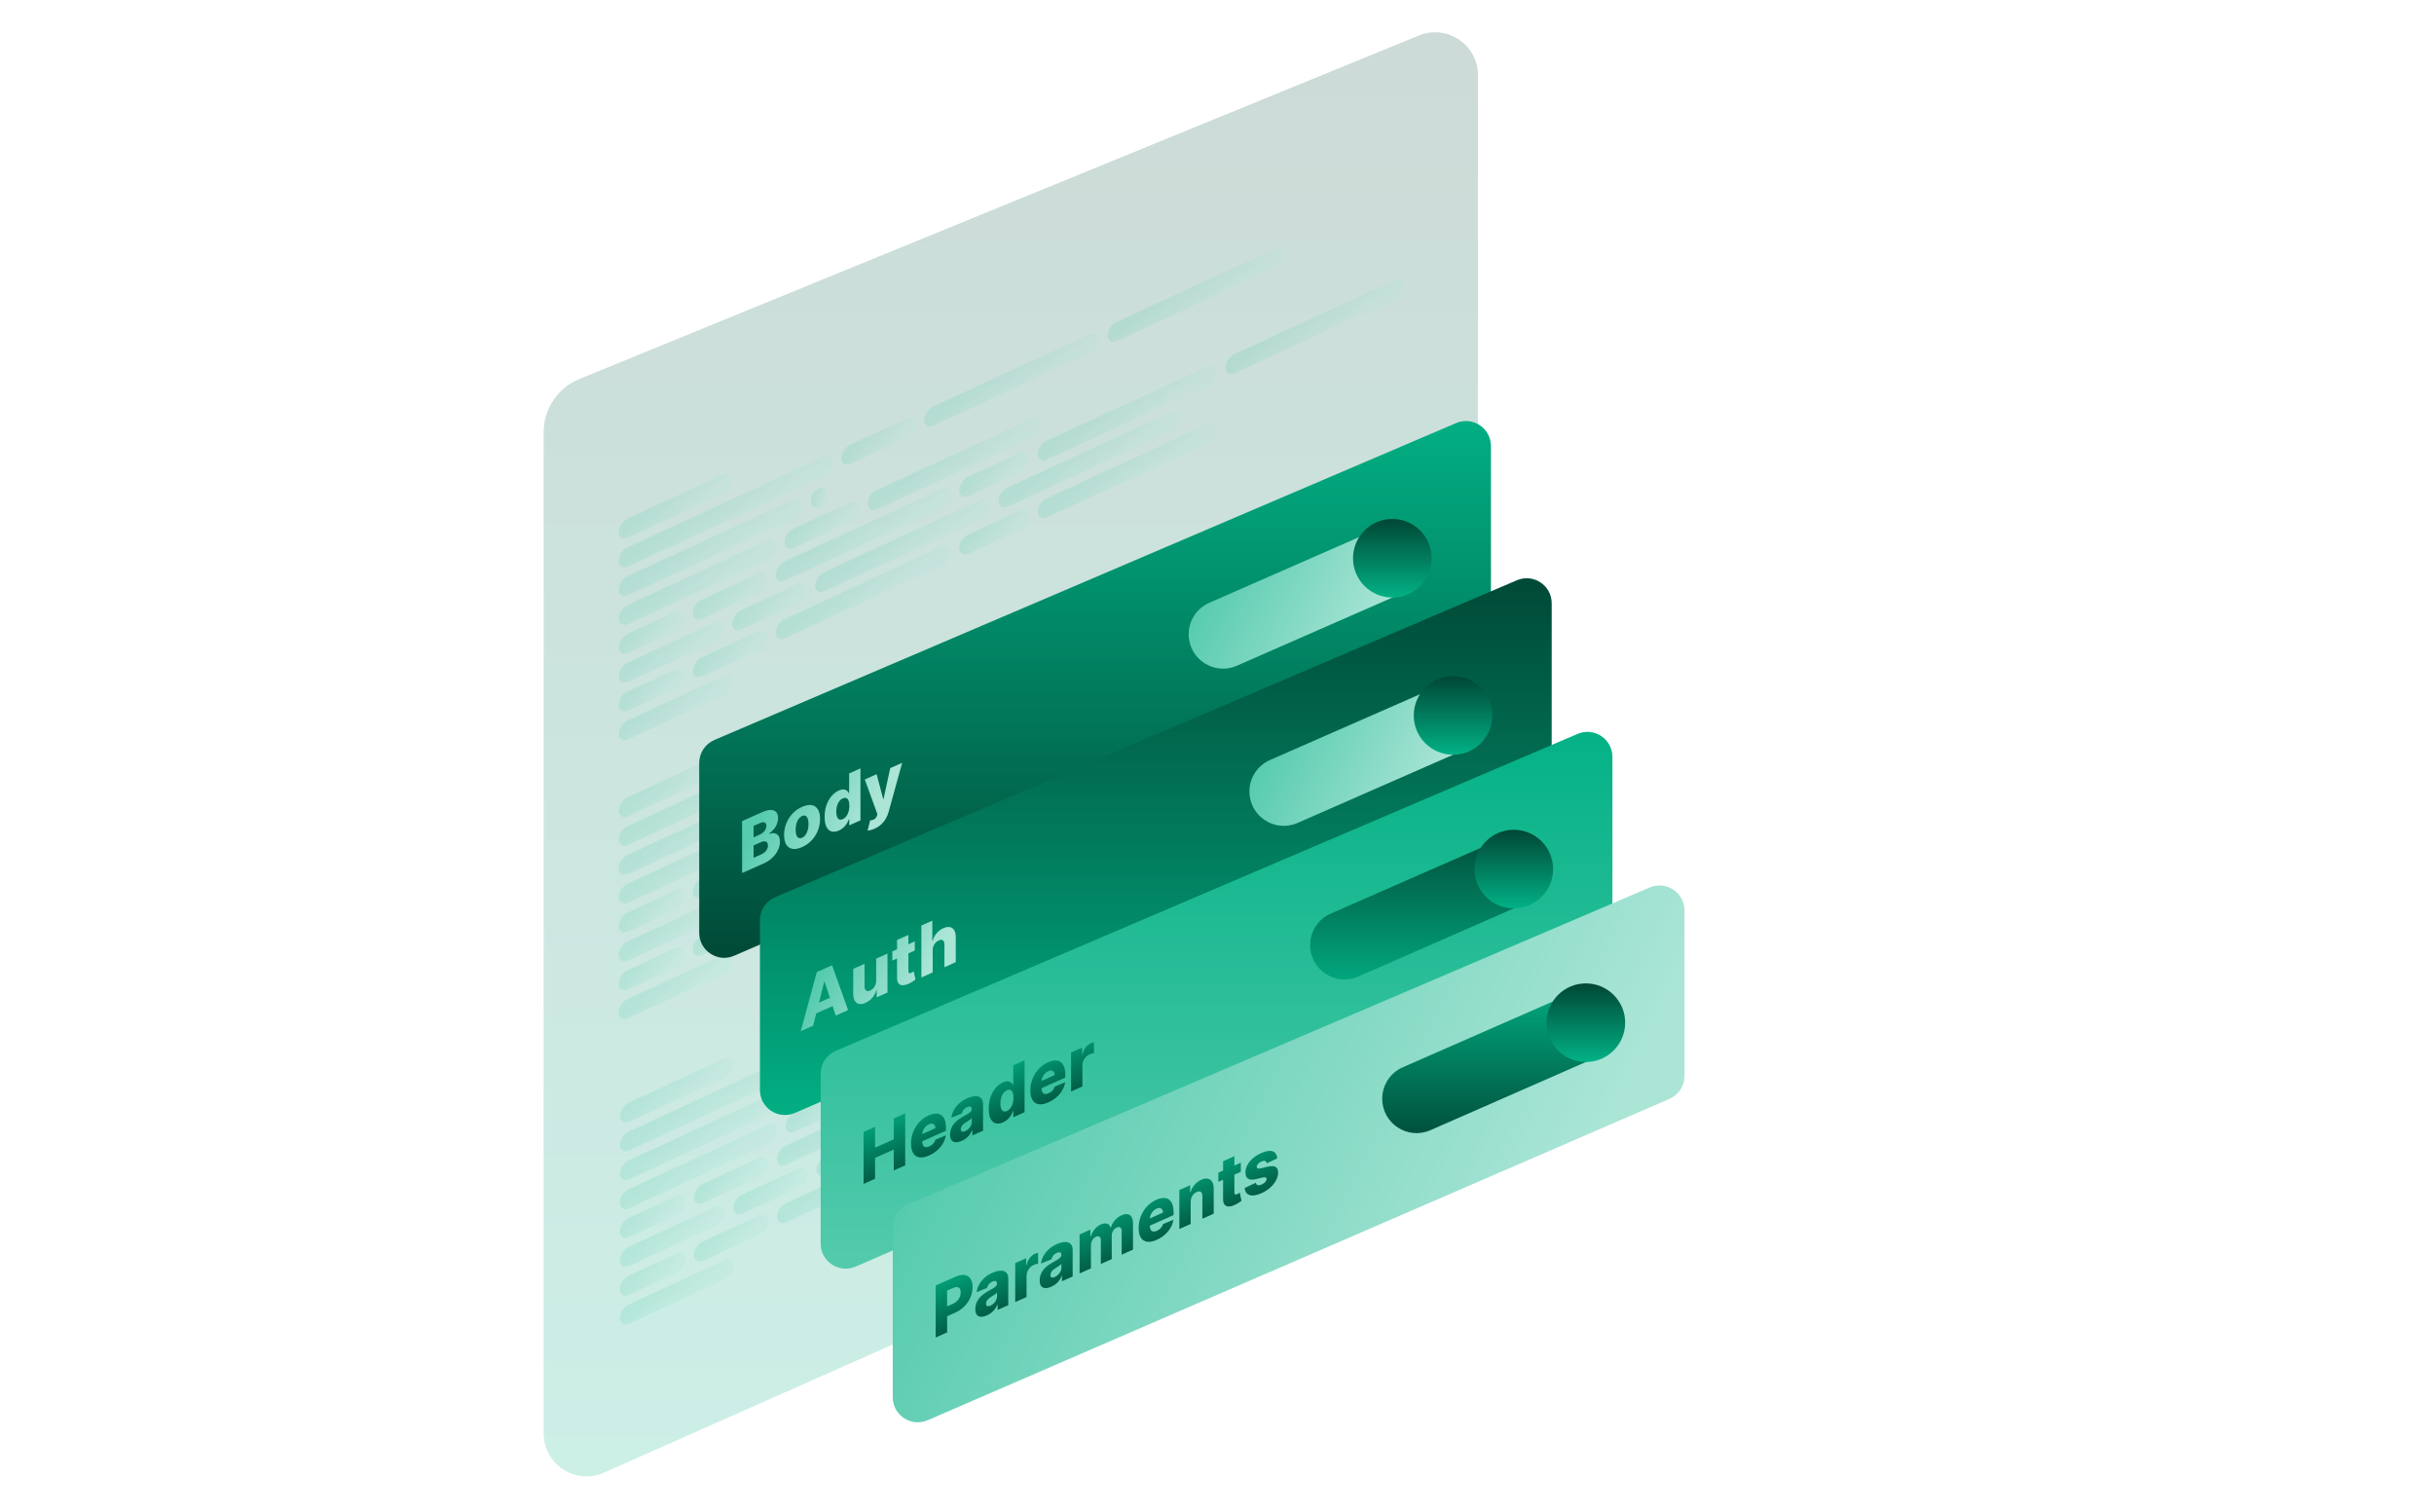 <svg width="644" height="400" viewBox="0 0 644 400" fill="none" xmlns="http://www.w3.org/2000/svg">
<path d="M391.041 277.223V19.898C391.041 11.835 382.865 6.346 375.402 9.399L153.245 100.301C147.561 102.627 143.848 108.158 143.848 114.299V379.272C143.848 387.477 152.29 392.968 159.791 389.641L382.049 291.048C387.516 288.623 391.041 283.204 391.041 277.223Z" fill="url(#paint0_linear_301_1811)" fill-opacity="0.2"/>
<rect width="33.068" height="5.087" rx="2.544" transform="matrix(0.908 -0.419 0 1 163.699 138.28)" fill="url(#paint1_linear_301_1811)" fill-opacity="0.2"/>
<rect width="62.32" height="5.087" rx="2.544" transform="matrix(0.908 -0.419 0 1 163.699 145.911)" fill="url(#paint2_linear_301_1811)" fill-opacity="0.2"/>
<rect width="21.621" height="5.087" rx="2.544" transform="matrix(0.908 -0.419 0 1 222.604 118.755)" fill="url(#paint3_linear_301_1811)" fill-opacity="0.2"/>
<rect width="50.873" height="5.087" rx="2.544" transform="matrix(0.908 -0.419 0 1 244.549 108.638)" fill="url(#paint4_linear_301_1811)" fill-opacity="0.2"/>
<rect width="52.145" height="5.087" rx="2.544" transform="matrix(0.908 -0.419 0 1 293.059 86.275)" fill="url(#paint5_linear_301_1811)" fill-opacity="0.2"/>
<rect width="53.417" height="5.087" rx="2.544" transform="matrix(0.908 -0.419 0 1 163.699 153.542)" fill="url(#paint6_linear_301_1811)" fill-opacity="0.2"/>
<rect width="5.087" height="5.087" rx="2.544" transform="matrix(0.908 -0.419 0 1 214.519 130.114)" fill="url(#paint7_linear_301_1811)" fill-opacity="0.2"/>
<rect width="45.786" height="5.087" rx="2.544" transform="matrix(0.908 -0.419 0 1 163.699 161.173)" fill="url(#paint8_linear_301_1811)" fill-opacity="0.2"/>
<rect width="21.621" height="5.087" rx="2.544" transform="matrix(0.908 -0.419 0 1 207.589 140.939)" fill="url(#paint9_linear_301_1811)" fill-opacity="0.2"/>
<rect width="50.873" height="5.087" rx="2.544" transform="matrix(0.908 -0.419 0 1 229.534 130.822)" fill="url(#paint10_linear_301_1811)" fill-opacity="0.2"/>
<rect width="19.077" height="5.087" rx="2.544" transform="matrix(0.908 -0.419 0 1 163.699 168.804)" fill="url(#paint11_linear_301_1811)" fill-opacity="0.2"/>
<rect width="21.621" height="5.087" rx="2.544" transform="matrix(0.908 -0.419 0 1 183.334 159.752)" fill="url(#paint12_linear_301_1811)" fill-opacity="0.2"/>
<rect width="50.873" height="5.087" rx="2.544" transform="matrix(0.908 -0.419 0 1 205.279 149.635)" fill="url(#paint13_linear_301_1811)" fill-opacity="0.2"/>
<rect width="20.349" height="5.087" rx="2.544" transform="matrix(0.908 -0.419 0 1 253.789 127.272)" fill="url(#paint14_linear_301_1811)" fill-opacity="0.2"/>
<rect width="52.145" height="5.087" rx="2.544" transform="matrix(0.908 -0.419 0 1 274.579 117.687)" fill="url(#paint15_linear_301_1811)" fill-opacity="0.2"/>
<rect width="52.145" height="5.087" rx="2.544" transform="matrix(0.908 -0.419 0 1 324.244 94.791)" fill="url(#paint16_linear_301_1811)" fill-opacity="0.2"/>
<rect width="30.524" height="5.087" rx="2.544" transform="matrix(0.908 -0.419 0 1 163.699 176.435)" fill="url(#paint17_linear_301_1811)" fill-opacity="0.2"/>
<rect width="21.621" height="5.087" rx="2.544" transform="matrix(0.908 -0.419 0 1 193.729 162.591)" fill="url(#paint18_linear_301_1811)" fill-opacity="0.2"/>
<rect width="50.873" height="5.087" rx="2.544" transform="matrix(0.908 -0.419 0 1 215.674 152.474)" fill="url(#paint19_linear_301_1811)" fill-opacity="0.2"/>
<rect width="52.145" height="5.087" rx="2.544" transform="matrix(0.908 -0.419 0 1 264.184 130.111)" fill="url(#paint20_linear_301_1811)" fill-opacity="0.2"/>
<rect width="19.077" height="5.087" rx="2.544" transform="matrix(0.908 -0.419 0 1 163.699 184.066)" fill="url(#paint21_linear_301_1811)" fill-opacity="0.2"/>
<rect width="21.621" height="5.087" rx="2.544" transform="matrix(0.908 -0.419 0 1 183.334 175.014)" fill="url(#paint22_linear_301_1811)" fill-opacity="0.2"/>
<rect width="50.873" height="5.087" rx="2.544" transform="matrix(0.908 -0.419 0 1 205.279 164.897)" fill="url(#paint23_linear_301_1811)" fill-opacity="0.2"/>
<rect width="20.349" height="5.087" rx="2.544" transform="matrix(0.908 -0.419 0 1 253.789 142.534)" fill="url(#paint24_linear_301_1811)" fill-opacity="0.2"/>
<rect width="52.145" height="5.087" rx="2.544" transform="matrix(0.908 -0.419 0 1 274.579 132.949)" fill="url(#paint25_linear_301_1811)" fill-opacity="0.2"/>
<rect width="33.068" height="5.087" rx="2.544" transform="matrix(0.908 -0.419 0 1 163.699 191.697)" fill="url(#paint26_linear_301_1811)" fill-opacity="0.2"/>
<rect width="33.068" height="5.087" rx="2.544" transform="matrix(0.908 -0.419 0 1 163.699 212.013)" fill="url(#paint27_linear_301_1811)" fill-opacity="0.2"/>
<rect width="62.32" height="5.087" rx="2.544" transform="matrix(0.908 -0.419 0 1 163.699 219.643)" fill="url(#paint28_linear_301_1811)" fill-opacity="0.2"/>
<rect width="21.621" height="5.087" rx="2.544" transform="matrix(0.908 -0.419 0 1 222.604 192.488)" fill="url(#paint29_linear_301_1811)" fill-opacity="0.2"/>
<rect width="50.873" height="5.087" rx="2.544" transform="matrix(0.908 -0.419 0 1 244.549 182.371)" fill="url(#paint30_linear_301_1811)" fill-opacity="0.2"/>
<rect width="52.145" height="5.087" rx="2.544" transform="matrix(0.908 -0.419 0 1 293.059 160.007)" fill="url(#paint31_linear_301_1811)" fill-opacity="0.2"/>
<rect width="53.417" height="5.087" rx="2.544" transform="matrix(0.908 -0.419 0 1 163.699 227.275)" fill="url(#paint32_linear_301_1811)" fill-opacity="0.2"/>
<rect width="5.087" height="5.087" rx="2.544" transform="matrix(0.908 -0.419 0 1 214.519 203.846)" fill="url(#paint33_linear_301_1811)" fill-opacity="0.2"/>
<rect width="45.786" height="5.087" rx="2.544" transform="matrix(0.908 -0.419 0 1 163.699 234.906)" fill="url(#paint34_linear_301_1811)" fill-opacity="0.2"/>
<rect width="21.621" height="5.087" rx="2.544" transform="matrix(0.908 -0.419 0 1 207.589 214.672)" fill="url(#paint35_linear_301_1811)" fill-opacity="0.2"/>
<rect width="50.873" height="5.087" rx="2.544" transform="matrix(0.908 -0.419 0 1 229.534 204.555)" fill="url(#paint36_linear_301_1811)" fill-opacity="0.2"/>
<rect width="19.077" height="5.087" rx="2.544" transform="matrix(0.908 -0.419 0 1 163.699 242.536)" fill="url(#paint37_linear_301_1811)" fill-opacity="0.2"/>
<rect width="21.621" height="5.087" rx="2.544" transform="matrix(0.908 -0.419 0 1 183.334 233.484)" fill="url(#paint38_linear_301_1811)" fill-opacity="0.2"/>
<rect width="50.873" height="5.087" rx="2.544" transform="matrix(0.908 -0.419 0 1 205.279 223.368)" fill="url(#paint39_linear_301_1811)" fill-opacity="0.2"/>
<rect width="20.349" height="5.087" rx="2.544" transform="matrix(0.908 -0.419 0 1 253.789 201.004)" fill="url(#paint40_linear_301_1811)" fill-opacity="0.2"/>
<rect width="52.145" height="5.087" rx="2.544" transform="matrix(0.908 -0.419 0 1 274.579 191.42)" fill="url(#paint41_linear_301_1811)" fill-opacity="0.2"/>
<rect width="52.145" height="5.087" rx="2.544" transform="matrix(0.908 -0.419 0 1 324.244 168.524)" fill="url(#paint42_linear_301_1811)" fill-opacity="0.2"/>
<rect width="30.524" height="5.087" rx="2.544" transform="matrix(0.908 -0.419 0 1 163.699 250.167)" fill="url(#paint43_linear_301_1811)" fill-opacity="0.2"/>
<rect width="21.621" height="5.087" rx="2.544" transform="matrix(0.908 -0.419 0 1 193.729 236.323)" fill="url(#paint44_linear_301_1811)" fill-opacity="0.2"/>
<rect width="50.873" height="5.087" rx="2.544" transform="matrix(0.908 -0.419 0 1 215.674 226.207)" fill="url(#paint45_linear_301_1811)" fill-opacity="0.2"/>
<rect width="52.145" height="5.087" rx="2.544" transform="matrix(0.908 -0.419 0 1 264.184 203.843)" fill="url(#paint46_linear_301_1811)" fill-opacity="0.2"/>
<rect width="19.077" height="5.087" rx="2.544" transform="matrix(0.908 -0.419 0 1 163.699 257.798)" fill="url(#paint47_linear_301_1811)" fill-opacity="0.2"/>
<rect width="21.621" height="5.087" rx="2.544" transform="matrix(0.908 -0.419 0 1 183.334 248.747)" fill="url(#paint48_linear_301_1811)" fill-opacity="0.2"/>
<rect width="50.873" height="5.087" rx="2.544" transform="matrix(0.908 -0.419 0 1 205.279 238.63)" fill="url(#paint49_linear_301_1811)" fill-opacity="0.2"/>
<rect width="20.349" height="5.087" rx="2.544" transform="matrix(0.908 -0.419 0 1 253.789 216.266)" fill="url(#paint50_linear_301_1811)" fill-opacity="0.2"/>
<rect width="52.145" height="5.087" rx="2.544" transform="matrix(0.908 -0.419 0 1 274.579 206.682)" fill="url(#paint51_linear_301_1811)" fill-opacity="0.2"/>
<rect width="33.068" height="5.087" rx="2.544" transform="matrix(0.908 -0.419 0 1 163.699 265.43)" fill="url(#paint52_linear_301_1811)" fill-opacity="0.2"/>
<rect width="33.068" height="5.087" rx="2.544" transform="matrix(0.908 -0.419 0 1 164 292.836)" fill="url(#paint53_linear_301_1811)" fill-opacity="0.2"/>
<rect width="62.32" height="5.087" rx="2.544" transform="matrix(0.908 -0.419 0 1 164 300.467)" fill="url(#paint54_linear_301_1811)" fill-opacity="0.2"/>
<rect width="21.621" height="5.087" rx="2.544" transform="matrix(0.908 -0.419 0 1 222.905 273.311)" fill="url(#paint55_linear_301_1811)" fill-opacity="0.2"/>
<rect width="50.873" height="5.087" rx="2.544" transform="matrix(0.908 -0.419 0 1 244.851 263.195)" fill="url(#paint56_linear_301_1811)" fill-opacity="0.2"/>
<rect width="52.145" height="5.087" rx="2.544" transform="matrix(0.908 -0.419 0 1 293.36 240.831)" fill="url(#paint57_linear_301_1811)" fill-opacity="0.2"/>
<rect width="53.417" height="5.087" rx="2.544" transform="matrix(0.908 -0.419 0 1 164 308.098)" fill="url(#paint58_linear_301_1811)" fill-opacity="0.2"/>
<rect width="5.087" height="5.087" rx="2.544" transform="matrix(0.908 -0.419 0 1 214.82 284.67)" fill="url(#paint59_linear_301_1811)" fill-opacity="0.2"/>
<rect width="45.786" height="5.087" rx="2.544" transform="matrix(0.908 -0.419 0 1 164 315.729)" fill="url(#paint60_linear_301_1811)" fill-opacity="0.2"/>
<rect width="21.621" height="5.087" rx="2.544" transform="matrix(0.908 -0.419 0 1 207.89 295.495)" fill="url(#paint61_linear_301_1811)" fill-opacity="0.2"/>
<rect width="50.873" height="5.087" rx="2.544" transform="matrix(0.908 -0.419 0 1 229.835 285.379)" fill="url(#paint62_linear_301_1811)" fill-opacity="0.2"/>
<rect width="19.077" height="5.087" rx="2.544" transform="matrix(0.908 -0.419 0 1 164 323.36)" fill="url(#paint63_linear_301_1811)" fill-opacity="0.2"/>
<rect width="21.621" height="5.087" rx="2.544" transform="matrix(0.908 -0.419 0 1 183.635 314.308)" fill="url(#paint64_linear_301_1811)" fill-opacity="0.2"/>
<rect width="50.873" height="5.087" rx="2.544" transform="matrix(0.908 -0.419 0 1 205.58 304.191)" fill="url(#paint65_linear_301_1811)" fill-opacity="0.2"/>
<rect width="20.349" height="5.087" rx="2.544" transform="matrix(0.908 -0.419 0 1 254.09 281.828)" fill="url(#paint66_linear_301_1811)" fill-opacity="0.2"/>
<rect width="52.145" height="5.087" rx="2.544" transform="matrix(0.908 -0.419 0 1 274.88 272.243)" fill="url(#paint67_linear_301_1811)" fill-opacity="0.2"/>
<rect width="52.145" height="5.087" rx="2.544" transform="matrix(0.908 -0.419 0 1 324.545 249.347)" fill="url(#paint68_linear_301_1811)" fill-opacity="0.2"/>
<rect width="30.524" height="5.087" rx="2.544" transform="matrix(0.908 -0.419 0 1 164 330.991)" fill="url(#paint69_linear_301_1811)" fill-opacity="0.2"/>
<rect width="21.621" height="5.087" rx="2.544" transform="matrix(0.908 -0.419 0 1 194.03 317.147)" fill="url(#paint70_linear_301_1811)" fill-opacity="0.2"/>
<rect width="50.873" height="5.087" rx="2.544" transform="matrix(0.908 -0.419 0 1 215.975 307.03)" fill="url(#paint71_linear_301_1811)" fill-opacity="0.2"/>
<rect width="52.145" height="5.087" rx="2.544" transform="matrix(0.908 -0.419 0 1 264.485 284.667)" fill="url(#paint72_linear_301_1811)" fill-opacity="0.2"/>
<rect width="19.077" height="5.087" rx="2.544" transform="matrix(0.908 -0.419 0 1 164 338.622)" fill="url(#paint73_linear_301_1811)" fill-opacity="0.2"/>
<rect width="21.621" height="5.087" rx="2.544" transform="matrix(0.908 -0.419 0 1 183.635 329.57)" fill="url(#paint74_linear_301_1811)" fill-opacity="0.2"/>
<rect width="50.873" height="5.087" rx="2.544" transform="matrix(0.908 -0.419 0 1 205.58 319.453)" fill="url(#paint75_linear_301_1811)" fill-opacity="0.2"/>
<rect width="20.349" height="5.087" rx="2.544" transform="matrix(0.908 -0.419 0 1 254.09 297.09)" fill="url(#paint76_linear_301_1811)" fill-opacity="0.2"/>
<rect width="52.145" height="5.087" rx="2.544" transform="matrix(0.908 -0.419 0 1 274.88 287.506)" fill="url(#paint77_linear_301_1811)" fill-opacity="0.2"/>
<rect width="33.068" height="5.087" rx="2.544" transform="matrix(0.908 -0.419 0 1 164 346.253)" fill="url(#paint78_linear_301_1811)" fill-opacity="0.2"/>
<path d="M185 246.805V201.869C185 199.22 186.581 196.825 189.017 195.784L385.267 111.938C389.632 110.073 394.484 113.275 394.484 118.023V161.791C394.484 164.428 392.917 166.814 390.497 167.862L194.247 252.877C189.878 254.77 185 251.567 185 246.805Z" fill="url(#paint79_linear_301_1811)"/>
<path d="M196.349 230.996V217.247L201.587 214.915C202.527 214.496 203.314 214.291 203.948 214.3C204.586 214.307 205.064 214.501 205.383 214.882C205.706 215.262 205.868 215.797 205.868 216.486C205.868 217.01 205.768 217.522 205.567 218.023C205.367 218.52 205.091 218.98 204.739 219.406C204.388 219.831 203.981 220.2 203.519 220.513V220.647C204.026 220.448 204.494 220.39 204.923 220.472C205.357 220.552 205.704 220.777 205.966 221.149C206.228 221.516 206.359 222.03 206.359 222.693C206.359 223.431 206.187 224.168 205.843 224.903C205.5 225.633 205.003 226.311 204.353 226.936C203.703 227.556 202.914 228.073 201.986 228.487L196.349 230.996ZM199.385 226.966L201.262 226.13C201.92 225.837 202.405 225.485 202.715 225.073C203.03 224.66 203.188 224.21 203.188 223.722C203.188 223.368 203.112 223.098 202.961 222.91C202.809 222.718 202.595 222.614 202.317 222.599C202.039 222.58 201.705 222.656 201.317 222.829L199.385 223.689V226.966ZM199.385 221.548L201.066 220.8C201.397 220.652 201.691 220.461 201.949 220.225C202.206 219.99 202.407 219.726 202.55 219.434C202.697 219.14 202.771 218.832 202.771 218.51C202.771 218.049 202.621 217.753 202.323 217.621C202.024 217.49 201.622 217.538 201.115 217.763L199.385 218.533V221.548ZM212.216 224.127C211.226 224.567 210.376 224.724 209.664 224.598C208.957 224.465 208.411 224.086 208.027 223.461C207.647 222.829 207.456 221.985 207.456 220.928C207.456 219.868 207.647 218.854 208.027 217.888C208.411 216.916 208.957 216.051 209.664 215.293C210.376 214.528 211.226 213.926 212.216 213.485C213.205 213.045 214.054 212.891 214.761 213.023C215.473 213.15 216.019 213.529 216.399 214.161C216.783 214.786 216.975 215.63 216.975 216.69C216.975 217.747 216.783 218.761 216.399 219.733C216.019 220.699 215.473 221.564 214.761 222.329C214.054 223.087 213.205 223.686 212.216 224.127ZM212.234 221.641C212.594 221.481 212.899 221.224 213.148 220.872C213.398 220.519 213.588 220.099 213.719 219.611C213.853 219.121 213.921 218.594 213.921 218.03C213.921 217.457 213.853 216.986 213.719 216.616C213.588 216.245 213.398 215.994 213.148 215.863C212.899 215.733 212.594 215.747 212.234 215.908C211.862 216.073 211.547 216.334 211.29 216.691C211.036 217.045 210.842 217.467 210.707 217.957C210.576 218.445 210.511 218.975 210.511 219.548C210.511 220.112 210.576 220.58 210.707 220.951C210.842 221.321 211.036 221.57 211.29 221.699C211.547 221.826 211.862 221.807 212.234 221.641ZM221.952 219.745C221.257 220.054 220.626 220.138 220.057 219.998C219.489 219.857 219.035 219.468 218.696 218.831C218.356 218.195 218.187 217.292 218.187 216.124C218.187 214.911 218.362 213.835 218.714 212.895C219.066 211.955 219.526 211.171 220.094 210.542C220.667 209.911 221.282 209.449 221.94 209.156C222.435 208.936 222.858 208.841 223.21 208.873C223.561 208.899 223.852 209.007 224.081 209.196C224.31 209.385 224.483 209.61 224.602 209.871L224.663 209.843V204.64L227.663 203.305V217.055L224.694 218.376V216.705L224.602 216.745C224.475 217.12 224.295 217.497 224.062 217.879C223.829 218.26 223.537 218.614 223.185 218.941C222.838 219.265 222.427 219.533 221.952 219.745ZM222.995 216.722C223.359 216.56 223.67 216.31 223.927 215.972C224.185 215.629 224.383 215.22 224.522 214.747C224.661 214.273 224.731 213.759 224.731 213.204C224.731 212.64 224.661 212.185 224.522 211.84C224.387 211.492 224.189 211.267 223.927 211.165C223.67 211.06 223.359 211.089 222.995 211.251C222.623 211.416 222.308 211.668 222.051 212.007C221.793 212.345 221.597 212.748 221.462 213.216C221.331 213.681 221.266 214.192 221.266 214.747C221.266 215.302 221.333 215.755 221.468 216.107C221.603 216.458 221.797 216.692 222.051 216.807C222.308 216.916 222.623 216.888 222.995 216.722ZM231.393 219.261C231.033 219.421 230.694 219.541 230.375 219.62C230.056 219.704 229.782 219.747 229.553 219.751L230.216 217.073C230.51 217.049 230.776 216.993 231.013 216.906C231.254 216.816 231.461 216.682 231.632 216.502C231.808 216.326 231.943 216.089 232.037 215.792L232.154 215.431L228.805 206.234L231.945 204.836L233.681 211.421L233.779 211.377L235.539 203.235L238.698 201.829L235.147 214.709C234.975 215.35 234.732 215.955 234.417 216.525C234.106 217.097 233.703 217.617 233.209 218.083C232.718 218.548 232.113 218.94 231.393 219.261Z" fill="url(#paint80_linear_301_1811)"/>
<path d="M363.208 140.527L319.945 159.496C316.64 160.945 314.505 164.213 314.505 167.821C314.505 174.38 321.239 178.78 327.245 176.146L370.509 157.177C373.814 155.728 375.949 152.461 375.949 148.852C375.949 142.293 369.215 137.893 363.208 140.527Z" fill="url(#paint81_linear_301_1811)"/>
<circle cx="368.386" cy="147.702" r="10.398" fill="url(#paint82_linear_301_1811)"/>
<path d="M201.07 288.398V243.462C201.07 240.812 202.65 238.418 205.087 237.377L401.337 153.531C405.702 151.665 410.553 154.868 410.553 159.615V203.383C410.553 206.021 408.987 208.407 406.567 209.455L210.317 294.47C205.948 296.363 201.07 293.16 201.07 288.398Z" fill="url(#paint83_linear_301_1811)"/>
<path d="M215.136 271.379L211.873 272.832L216.111 257.195L220.153 255.396L224.391 267.259L221.128 268.711L218.178 259.739L218.08 259.783L215.136 271.379ZM214.7 266.162L221.521 263.125V265.65L214.7 268.686V266.162ZM231.822 259.499V253.638L234.815 252.306V262.618L231.956 263.89V261.97L231.858 262.014C231.65 262.738 231.294 263.397 230.791 263.993C230.292 264.582 229.689 265.034 228.982 265.349C228.34 265.635 227.776 265.725 227.289 265.619C226.802 265.514 226.424 265.232 226.154 264.775C225.885 264.313 225.748 263.694 225.743 262.917V256.344L228.743 255.009V260.937C228.747 261.495 228.882 261.876 229.147 262.079C229.413 262.283 229.775 262.283 230.233 262.08C230.532 261.947 230.799 261.756 231.036 261.507C231.278 261.252 231.468 260.955 231.607 260.615C231.75 260.27 231.822 259.898 231.822 259.499ZM242.041 249.088V251.505L236.098 254.151V251.734L242.041 249.088ZM237.343 248.709L240.342 247.374V256.914C240.342 257.115 240.371 257.266 240.428 257.366C240.489 257.459 240.577 257.508 240.692 257.51C240.806 257.509 240.943 257.472 241.103 257.401C241.217 257.35 241.338 257.285 241.465 257.206C241.595 257.121 241.694 257.055 241.759 257.008L242.213 259.176C242.07 259.285 241.867 259.431 241.606 259.614C241.348 259.796 241.039 259.976 240.68 260.154C239.976 260.503 239.373 260.682 238.87 260.691C238.371 260.694 237.989 260.524 237.723 260.181C237.462 259.837 237.335 259.314 237.343 258.612V248.709ZM246.773 251.412V257.294L243.774 258.629V244.879L246.675 243.588V248.918L246.779 248.872C246.992 248.142 247.339 247.49 247.822 246.917C248.308 246.342 248.903 245.899 249.606 245.585C250.269 245.291 250.845 245.195 251.336 245.299C251.827 245.398 252.207 245.679 252.477 246.14C252.751 246.6 252.886 247.22 252.882 248.001V254.574L249.882 255.909V249.981C249.887 249.406 249.756 249.017 249.49 248.813C249.224 248.609 248.85 248.614 248.368 248.829C248.053 248.969 247.775 249.169 247.533 249.429C247.296 249.682 247.11 249.978 246.975 250.315C246.844 250.651 246.777 251.017 246.773 251.412Z" fill="url(#paint84_linear_301_1811)"/>
<path d="M379.278 182.12L336.015 201.089C332.71 202.538 330.575 205.805 330.575 209.414C330.575 215.973 337.309 220.373 343.315 217.739L386.579 198.77C389.884 197.321 392.019 194.054 392.019 190.445C392.019 183.886 385.285 179.486 379.278 182.12Z" fill="url(#paint85_linear_301_1811)"/>
<circle cx="384.456" cy="189.295" r="10.398" fill="url(#paint86_linear_301_1811)"/>
<path d="M217.14 329.046V284.109C217.14 281.46 218.721 279.066 221.157 278.025L417.407 194.178C421.772 192.313 426.624 195.516 426.624 200.263V244.031C426.624 246.668 425.057 249.054 422.637 250.103L226.387 335.117C222.018 337.01 217.14 333.807 217.14 329.046Z" fill="url(#paint87_linear_301_1811)"/>
<path d="M228.489 313.236V299.487L231.525 298.135V303.654L236.474 301.45V295.931L239.504 294.582V308.332L236.474 309.681V304.156L231.525 306.359V311.885L228.489 313.236ZM245.812 305.718C244.827 306.157 243.976 306.323 243.261 306.216C242.549 306.103 242.001 305.736 241.617 305.115C241.237 304.488 241.047 303.626 241.047 302.529C241.047 301.464 241.239 300.448 241.623 299.48C242.008 298.508 242.549 297.644 243.248 296.89C243.948 296.131 244.772 295.54 245.72 295.118C246.391 294.819 247.004 294.66 247.56 294.641C248.116 294.622 248.597 294.746 249.001 295.013C249.406 295.281 249.721 295.693 249.946 296.251C250.171 296.804 250.283 297.504 250.283 298.35V299.169L242.095 302.814V300.908L247.493 298.505C247.489 298.157 247.413 297.88 247.266 297.673C247.119 297.465 246.916 297.343 246.659 297.305C246.405 297.261 246.113 297.313 245.782 297.461C245.446 297.61 245.146 297.826 244.88 298.11C244.614 298.39 244.404 298.705 244.248 299.056C244.093 299.403 244.011 299.755 244.003 300.112V302.052C244.003 302.473 244.079 302.809 244.23 303.059C244.381 303.305 244.596 303.453 244.874 303.504C245.152 303.555 245.483 303.495 245.867 303.324C246.133 303.205 246.374 303.058 246.591 302.881C246.808 302.704 246.994 302.502 247.149 302.276C247.305 302.05 247.421 301.806 247.499 301.543L250.253 300.404C250.138 301.131 249.887 301.832 249.498 302.506C249.114 303.174 248.609 303.786 247.983 304.342C247.358 304.894 246.634 305.352 245.812 305.718ZM254.471 301.843C253.87 302.111 253.336 302.239 252.87 302.227C252.408 302.209 252.042 302.036 251.772 301.708C251.506 301.375 251.374 300.868 251.374 300.187C251.374 299.615 251.466 299.09 251.65 298.614C251.834 298.139 252.087 297.706 252.41 297.316C252.733 296.926 253.105 296.574 253.526 296.261C253.947 295.944 254.397 295.657 254.876 295.399C255.411 295.107 255.843 294.859 256.17 294.655C256.497 294.447 256.734 294.254 256.881 294.076C257.032 293.893 257.108 293.695 257.108 293.485V293.452C257.108 293.107 257 292.889 256.783 292.797C256.566 292.706 256.274 292.742 255.906 292.906C255.509 293.082 255.19 293.318 254.949 293.614C254.708 293.909 254.555 294.237 254.489 294.597L251.723 295.722C251.805 295.059 252.015 294.405 252.355 293.762C252.698 293.112 253.169 292.513 253.765 291.966C254.367 291.412 255.088 290.947 255.931 290.572C256.532 290.304 257.086 290.136 257.593 290.067C258.1 289.993 258.541 290.021 258.917 290.148C259.294 290.272 259.584 290.501 259.788 290.835C259.997 291.167 260.101 291.606 260.101 292.153V299.162L257.28 300.418V298.981L257.206 299.014C257.039 299.438 256.824 299.829 256.562 300.187C256.305 300.543 256 300.86 255.648 301.137C255.301 301.413 254.908 301.648 254.471 301.843ZM255.397 299.282C255.72 299.138 256.01 298.938 256.268 298.68C256.53 298.42 256.738 298.13 256.893 297.81C257.049 297.486 257.127 297.156 257.127 296.82V295.84C257.041 295.928 256.936 296.019 256.814 296.114C256.695 296.207 256.564 296.303 256.421 296.403C256.278 296.502 256.131 296.599 255.98 296.693C255.828 296.787 255.683 296.877 255.544 296.961C255.262 297.136 255.021 297.319 254.82 297.511C254.624 297.702 254.473 297.903 254.367 298.116C254.264 298.323 254.213 298.538 254.213 298.762C254.213 299.102 254.324 299.313 254.544 299.393C254.769 299.472 255.053 299.435 255.397 299.282ZM265.376 296.961C264.681 297.27 264.049 297.355 263.481 297.214C262.912 297.073 262.458 296.684 262.119 296.048C261.78 295.411 261.61 294.509 261.61 293.34C261.61 292.128 261.786 291.051 262.137 290.111C262.489 289.172 262.949 288.387 263.517 287.758C264.09 287.127 264.705 286.665 265.364 286.372C265.858 286.152 266.281 286.057 266.633 286.089C266.985 286.116 267.275 286.224 267.504 286.413C267.733 286.602 267.907 286.827 268.025 287.087L268.087 287.06V281.857L271.086 280.521V294.271L268.117 295.593V293.921L268.025 293.962C267.899 294.336 267.719 294.714 267.486 295.095C267.253 295.476 266.96 295.83 266.609 296.157C266.261 296.482 265.85 296.75 265.376 296.961ZM266.418 293.939C266.782 293.777 267.093 293.527 267.351 293.188C267.608 292.845 267.807 292.437 267.946 291.963C268.085 291.489 268.154 290.975 268.154 290.42C268.154 289.856 268.085 289.401 267.946 289.056C267.811 288.709 267.612 288.484 267.351 288.381C267.093 288.276 266.782 288.305 266.418 288.467C266.046 288.633 265.732 288.885 265.474 289.223C265.216 289.562 265.02 289.965 264.885 290.432C264.754 290.898 264.689 291.408 264.689 291.963C264.689 292.518 264.756 292.971 264.891 293.323C265.026 293.675 265.22 293.908 265.474 294.024C265.732 294.133 266.046 294.104 266.418 293.939ZM277.386 291.661C276.401 292.099 275.55 292.265 274.835 292.159C274.123 292.046 273.575 291.679 273.191 291.058C272.811 290.43 272.621 289.568 272.621 288.472C272.621 287.407 272.813 286.39 273.197 285.422C273.582 284.45 274.123 283.587 274.823 282.832C275.522 282.073 276.346 281.483 277.294 281.06C277.965 280.762 278.578 280.603 279.134 280.583C279.69 280.564 280.171 280.688 280.576 280.955C280.98 281.223 281.295 281.635 281.52 282.193C281.745 282.747 281.857 283.446 281.857 284.292V285.111L273.67 288.757V286.85L279.067 284.447C279.063 284.1 278.987 283.822 278.84 283.615C278.693 283.407 278.49 283.285 278.233 283.247C277.979 283.204 277.687 283.255 277.356 283.403C277.02 283.552 276.72 283.769 276.454 284.053C276.188 284.332 275.978 284.647 275.822 284.999C275.667 285.345 275.585 285.697 275.577 286.054V287.995C275.577 288.415 275.653 288.751 275.804 289.001C275.955 289.247 276.17 289.396 276.448 289.447C276.726 289.497 277.057 289.437 277.441 289.266C277.707 289.148 277.948 289 278.165 288.823C278.382 288.646 278.568 288.444 278.723 288.219C278.879 287.993 278.995 287.748 279.073 287.486L281.827 286.347C281.712 287.074 281.461 287.774 281.072 288.448C280.688 289.116 280.183 289.728 279.557 290.284C278.932 290.836 278.208 291.295 277.386 291.661ZM283.389 288.793V278.481L286.303 277.184V279.064L286.401 279.02C286.572 278.263 286.852 277.633 287.241 277.129C287.629 276.62 288.081 276.251 288.596 276.022C288.735 275.96 288.878 275.907 289.026 275.864C289.173 275.816 289.31 275.784 289.437 275.768V278.622C289.294 278.632 289.105 278.673 288.872 278.745C288.643 278.816 288.439 278.891 288.259 278.971C287.903 279.13 287.582 279.36 287.296 279.662C287.014 279.958 286.791 280.296 286.628 280.678C286.468 281.053 286.388 281.447 286.388 281.859V287.458L283.389 288.793Z" fill="url(#paint88_linear_301_1811)"/>
<path d="M395.348 222.767L352.084 241.736C348.779 243.186 346.645 246.453 346.645 250.062C346.645 256.62 353.378 261.02 359.385 258.387L402.648 239.417C405.954 237.968 408.088 234.701 408.088 231.092C408.088 224.534 401.355 220.133 395.348 222.767Z" fill="url(#paint89_linear_301_1811)"/>
<circle cx="400.526" cy="229.942" r="10.398" fill="url(#paint90_linear_301_1811)"/>
<path d="M236.21 369.693V324.757C236.21 322.107 237.791 319.713 240.227 318.672L436.477 234.825C440.842 232.96 445.693 236.163 445.693 240.91V284.678C445.693 287.316 444.127 289.702 441.707 290.75L245.457 375.765C241.088 377.658 236.21 374.455 236.21 369.693Z" fill="url(#paint91_linear_301_1811)"/>
<path d="M247.559 353.884V340.134L252.747 337.824C253.688 337.405 254.499 337.245 255.182 337.344C255.869 337.437 256.399 337.758 256.771 338.309C257.143 338.855 257.329 339.6 257.329 340.544C257.329 341.493 257.139 342.408 256.758 343.289C256.382 344.164 255.845 344.951 255.145 345.652C254.446 346.353 253.616 346.917 252.655 347.345L249.454 348.77V346.152L252.091 344.978C252.549 344.774 252.931 344.516 253.238 344.205C253.549 343.892 253.784 343.544 253.943 343.159C254.103 342.77 254.183 342.366 254.183 341.945C254.183 341.52 254.103 341.188 253.943 340.95C253.784 340.708 253.549 340.571 253.238 340.539C252.927 340.508 252.545 340.593 252.091 340.795L250.595 341.461V352.532L247.559 353.884ZM261.144 348.01C260.543 348.277 260.009 348.405 259.543 348.394C259.081 348.376 258.715 348.203 258.445 347.875C258.179 347.542 258.046 347.035 258.046 346.354C258.046 345.781 258.138 345.257 258.322 344.781C258.506 344.305 258.76 343.873 259.083 343.483C259.406 343.093 259.778 342.741 260.199 342.428C260.62 342.111 261.07 341.823 261.549 341.566C262.084 341.274 262.516 341.026 262.843 340.822C263.17 340.613 263.407 340.421 263.554 340.243C263.705 340.059 263.781 339.862 263.781 339.652V339.618C263.781 339.274 263.673 339.056 263.456 338.964C263.239 338.873 262.947 338.909 262.579 339.073C262.182 339.249 261.863 339.485 261.622 339.781C261.381 340.076 261.228 340.404 261.162 340.764L258.396 341.888C258.478 341.225 258.688 340.572 259.028 339.929C259.371 339.279 259.841 338.68 260.438 338.132C261.04 337.578 261.761 337.114 262.603 336.739C263.205 336.471 263.759 336.303 264.266 336.234C264.773 336.16 265.214 336.187 265.59 336.315C265.967 336.439 266.257 336.668 266.461 337.002C266.67 337.334 266.774 337.773 266.774 338.319V345.328L263.953 346.585V345.148L263.879 345.181C263.712 345.604 263.497 345.995 263.235 346.354C262.978 346.71 262.673 347.027 262.321 347.304C261.974 347.58 261.581 347.815 261.144 348.01ZM262.07 345.449C262.393 345.305 262.683 345.104 262.941 344.847C263.203 344.587 263.411 344.297 263.566 343.977C263.722 343.653 263.799 343.323 263.799 342.987V342.007C263.714 342.094 263.609 342.186 263.487 342.281C263.368 342.374 263.237 342.47 263.094 342.569C262.951 342.669 262.804 342.766 262.653 342.86C262.501 342.954 262.356 343.044 262.217 343.128C261.935 343.303 261.694 343.486 261.493 343.678C261.297 343.869 261.146 344.07 261.04 344.283C260.937 344.49 260.886 344.705 260.886 344.929C260.886 345.269 260.997 345.479 261.217 345.56C261.442 345.639 261.726 345.602 262.07 345.449ZM268.608 344.512V334.2L271.521 332.903V334.783L271.619 334.739C271.791 333.982 272.071 333.352 272.46 332.847C272.848 332.339 273.3 331.97 273.815 331.74C273.954 331.679 274.097 331.626 274.244 331.583C274.392 331.535 274.529 331.503 274.655 331.487V334.34C274.512 334.35 274.324 334.392 274.091 334.464C273.862 334.535 273.658 334.61 273.478 334.69C273.122 334.849 272.801 335.079 272.515 335.381C272.233 335.676 272.01 336.015 271.846 336.397C271.687 336.772 271.607 337.166 271.607 337.577V343.177L268.608 344.512ZM278.179 340.425C277.578 340.693 277.044 340.821 276.578 340.809C276.116 340.791 275.75 340.618 275.48 340.291C275.215 339.957 275.082 339.45 275.082 338.77C275.082 338.197 275.174 337.672 275.358 337.197C275.542 336.721 275.795 336.288 276.118 335.898C276.441 335.508 276.813 335.157 277.234 334.844C277.656 334.526 278.105 334.239 278.584 333.981C279.119 333.689 279.551 333.441 279.878 333.237C280.205 333.029 280.442 332.836 280.589 332.659C280.741 332.475 280.816 332.278 280.816 332.067V332.034C280.816 331.689 280.708 331.471 280.491 331.38C280.274 331.288 279.982 331.324 279.614 331.488C279.218 331.665 278.899 331.901 278.657 332.196C278.416 332.492 278.263 332.819 278.197 333.18L275.431 334.304C275.513 333.641 275.724 332.988 276.063 332.344C276.406 331.694 276.877 331.096 277.474 330.548C278.075 329.994 278.796 329.529 279.639 329.154C280.24 328.887 280.794 328.718 281.301 328.649C281.808 328.576 282.249 328.603 282.626 328.731C283.002 328.854 283.292 329.083 283.496 329.417C283.705 329.75 283.809 330.189 283.809 330.735V337.744L280.988 339V337.563L280.914 337.596C280.747 338.02 280.532 338.411 280.27 338.769C280.013 339.125 279.708 339.442 279.357 339.72C279.009 339.995 278.616 340.231 278.179 340.425ZM279.105 337.865C279.428 337.721 279.718 337.52 279.976 337.262C280.238 337.002 280.446 336.712 280.602 336.393C280.757 336.068 280.835 335.738 280.835 335.403V334.422C280.749 334.51 280.645 334.601 280.522 334.696C280.403 334.789 280.272 334.885 280.129 334.985C279.986 335.084 279.839 335.181 279.688 335.275C279.536 335.37 279.391 335.459 279.252 335.543C278.97 335.718 278.729 335.902 278.529 336.094C278.332 336.284 278.181 336.486 278.075 336.699C277.972 336.905 277.921 337.12 277.921 337.344C277.921 337.684 278.032 337.895 278.253 337.976C278.477 338.054 278.762 338.017 279.105 337.865ZM285.643 336.927V326.615L288.495 325.345V327.239L288.599 327.192C288.796 326.478 289.127 325.836 289.593 325.266C290.059 324.696 290.615 324.267 291.261 323.98C291.915 323.688 292.476 323.622 292.942 323.782C293.408 323.941 293.704 324.302 293.831 324.863L293.929 324.819C294.105 324.128 294.448 323.485 294.96 322.89C295.471 322.291 296.074 321.837 296.769 321.527C297.66 321.131 298.384 321.122 298.94 321.501C299.496 321.875 299.774 322.606 299.774 323.694V330.636L296.775 331.971V325.781C296.775 325.266 296.654 324.929 296.413 324.767C296.172 324.602 295.859 324.605 295.475 324.776C295.062 324.96 294.737 325.252 294.5 325.653C294.267 326.048 294.15 326.491 294.15 326.984V333.14L291.267 334.423V328.2C291.267 327.721 291.149 327.395 290.912 327.224C290.674 327.052 290.362 327.052 289.973 327.225C289.712 327.342 289.481 327.514 289.28 327.742C289.08 327.965 288.922 328.228 288.808 328.529C288.698 328.829 288.642 329.149 288.642 329.489V335.592L285.643 336.927ZM306.036 328.043C305.051 328.481 304.2 328.647 303.485 328.541C302.773 328.428 302.225 328.061 301.841 327.44C301.461 326.812 301.271 325.95 301.271 324.854C301.271 323.789 301.463 322.772 301.847 321.804C302.232 320.832 302.773 319.969 303.473 319.214C304.172 318.455 304.996 317.865 305.944 317.442C306.615 317.144 307.228 316.985 307.784 316.965C308.34 316.946 308.821 317.07 309.226 317.338C309.63 317.605 309.945 318.017 310.17 318.575C310.395 319.129 310.507 319.828 310.507 320.674V321.493L302.32 325.139V323.232L307.717 320.829C307.713 320.482 307.637 320.204 307.49 319.997C307.343 319.789 307.14 319.667 306.883 319.629C306.629 319.586 306.337 319.637 306.006 319.785C305.67 319.934 305.37 320.151 305.104 320.435C304.838 320.714 304.628 321.03 304.472 321.381C304.317 321.727 304.235 322.079 304.227 322.437V324.377C304.227 324.798 304.303 325.133 304.454 325.384C304.605 325.629 304.82 325.778 305.098 325.829C305.376 325.879 305.707 325.819 306.091 325.648C306.357 325.53 306.598 325.382 306.815 325.205C307.032 325.028 307.218 324.826 307.373 324.601C307.529 324.375 307.645 324.13 307.723 323.868L310.477 322.729C310.362 323.456 310.111 324.156 309.722 324.83C309.338 325.498 308.833 326.11 308.207 326.666C307.582 327.218 306.858 327.677 306.036 328.043ZM315.038 317.959V323.84L312.039 325.175V314.863L314.891 313.593V315.486L314.995 315.44C315.204 314.716 315.56 314.063 316.063 313.481C316.566 312.895 317.165 312.447 317.86 312.137C318.522 311.842 319.097 311.75 319.583 311.86C320.074 311.964 320.454 312.247 320.724 312.708C320.998 313.164 321.133 313.779 321.129 314.556V321.128L318.13 322.464V316.535C318.134 315.961 318.001 315.572 317.731 315.37C317.465 315.166 317.095 315.17 316.621 315.381C316.306 315.521 316.028 315.721 315.787 315.981C315.549 316.234 315.365 316.528 315.235 316.864C315.108 317.198 315.042 317.563 315.038 317.959ZM328.303 307.622V310.039L322.36 312.685V310.268L328.303 307.622ZM323.605 307.243L326.604 305.908V315.448C326.604 315.649 326.633 315.8 326.69 315.9C326.751 315.993 326.839 316.041 326.954 316.044C327.068 316.042 327.205 316.006 327.365 315.935C327.479 315.884 327.6 315.819 327.727 315.74C327.857 315.655 327.956 315.589 328.021 315.542L328.475 317.71C328.332 317.818 328.129 317.964 327.868 318.148C327.61 318.33 327.301 318.51 326.942 318.688C326.238 319.037 325.635 319.216 325.132 319.225C324.633 319.228 324.251 319.058 323.985 318.715C323.724 318.371 323.597 317.847 323.605 317.146V307.243ZM337.94 306.48L335.186 307.787C335.158 307.584 335.08 307.429 334.953 307.32C334.826 307.206 334.661 307.148 334.456 307.145C334.256 307.135 334.023 307.19 333.757 307.308C333.41 307.463 333.113 307.671 332.868 307.933C332.627 308.192 332.508 308.451 332.512 308.709C332.508 308.912 332.582 309.054 332.733 309.134C332.888 309.212 333.164 309.208 333.561 309.121L335.376 308.689C336.317 308.467 337.016 308.482 337.474 308.735C337.936 308.986 338.169 309.486 338.173 310.236C338.169 310.945 337.977 311.646 337.597 312.339C337.22 313.031 336.705 313.667 336.051 314.249C335.397 314.827 334.649 315.304 333.806 315.679C332.461 316.278 331.4 316.448 330.623 316.189C329.85 315.925 329.409 315.307 329.298 314.336L332.261 312.936C332.326 313.283 332.496 313.494 332.77 313.569C333.044 313.644 333.393 313.587 333.818 313.397C334.203 313.226 334.516 313.008 334.757 312.744C334.998 312.48 335.121 312.218 335.125 311.956C335.121 311.725 335.027 311.581 334.843 311.525C334.659 311.463 334.37 311.48 333.978 311.574L332.334 311.963C331.39 312.196 330.686 312.162 330.224 311.862C329.762 311.558 329.533 311.01 329.537 310.221C329.533 309.533 329.701 308.87 330.04 308.231C330.38 307.588 330.862 306.997 331.488 306.459C332.113 305.921 332.851 305.462 333.702 305.084C334.978 304.516 335.984 304.361 336.72 304.62C337.456 304.874 337.862 305.494 337.94 306.48Z" fill="url(#paint92_linear_301_1811)"/>
<path d="M414.418 263.415L371.154 282.384C367.849 283.833 365.714 287.1 365.714 290.709C365.714 297.268 372.448 301.668 378.455 299.034L421.718 280.065C425.023 278.615 427.158 275.348 427.158 271.74C427.158 265.181 420.424 260.781 414.418 263.415Z" fill="url(#paint93_linear_301_1811)"/>
<circle cx="419.596" cy="270.59" r="10.398" fill="url(#paint94_linear_301_1811)"/>
<defs>
<linearGradient id="paint0_linear_301_1811" x1="267.444" y1="3" x2="267.444" y2="396.713" gradientUnits="userSpaceOnUse">
<stop stop-color="#004735"/>
<stop offset="1" stop-color="#02B185"/>
</linearGradient>
<linearGradient id="paint1_linear_301_1811" x1="4.626" y1="1.108" x2="9.013" y2="11.217" gradientUnits="userSpaceOnUse">
<stop stop-color="#56CBAE"/>
<stop offset="1" stop-color="#AAE5D6"/>
</linearGradient>
<linearGradient id="paint2_linear_301_1811" x1="8.719" y1="1.108" x2="11.346" y2="12.516" gradientUnits="userSpaceOnUse">
<stop stop-color="#56CBAE"/>
<stop offset="1" stop-color="#AAE5D6"/>
</linearGradient>
<linearGradient id="paint3_linear_301_1811" x1="3.025" y1="1.108" x2="8.56" y2="9.447" gradientUnits="userSpaceOnUse">
<stop stop-color="#56CBAE"/>
<stop offset="1" stop-color="#AAE5D6"/>
</linearGradient>
<linearGradient id="paint4_linear_301_1811" x1="7.117" y1="1.108" x2="10.256" y2="12.235" gradientUnits="userSpaceOnUse">
<stop stop-color="#56CBAE"/>
<stop offset="1" stop-color="#AAE5D6"/>
</linearGradient>
<linearGradient id="paint5_linear_301_1811" x1="7.295" y1="1.108" x2="10.368" y2="12.275" gradientUnits="userSpaceOnUse">
<stop stop-color="#56CBAE"/>
<stop offset="1" stop-color="#AAE5D6"/>
</linearGradient>
<linearGradient id="paint6_linear_301_1811" x1="7.473" y1="1.108" x2="10.483" y2="12.312" gradientUnits="userSpaceOnUse">
<stop stop-color="#56CBAE"/>
<stop offset="1" stop-color="#AAE5D6"/>
</linearGradient>
<linearGradient id="paint7_linear_301_1811" x1="0.712" y1="1.108" x2="4.495" y2="2.449" gradientUnits="userSpaceOnUse">
<stop stop-color="#56CBAE"/>
<stop offset="1" stop-color="#AAE5D6"/>
</linearGradient>
<linearGradient id="paint8_linear_301_1811" x1="6.406" y1="1.108" x2="9.834" y2="12.046" gradientUnits="userSpaceOnUse">
<stop stop-color="#56CBAE"/>
<stop offset="1" stop-color="#AAE5D6"/>
</linearGradient>
<linearGradient id="paint9_linear_301_1811" x1="3.025" y1="1.108" x2="8.56" y2="9.447" gradientUnits="userSpaceOnUse">
<stop stop-color="#56CBAE"/>
<stop offset="1" stop-color="#AAE5D6"/>
</linearGradient>
<linearGradient id="paint10_linear_301_1811" x1="7.117" y1="1.108" x2="10.256" y2="12.235" gradientUnits="userSpaceOnUse">
<stop stop-color="#56CBAE"/>
<stop offset="1" stop-color="#AAE5D6"/>
</linearGradient>
<linearGradient id="paint11_linear_301_1811" x1="2.669" y1="1.108" x2="8.44" y2="8.78" gradientUnits="userSpaceOnUse">
<stop stop-color="#56CBAE"/>
<stop offset="1" stop-color="#AAE5D6"/>
</linearGradient>
<linearGradient id="paint12_linear_301_1811" x1="3.025" y1="1.108" x2="8.56" y2="9.447" gradientUnits="userSpaceOnUse">
<stop stop-color="#56CBAE"/>
<stop offset="1" stop-color="#AAE5D6"/>
</linearGradient>
<linearGradient id="paint13_linear_301_1811" x1="7.117" y1="1.108" x2="10.256" y2="12.235" gradientUnits="userSpaceOnUse">
<stop stop-color="#56CBAE"/>
<stop offset="1" stop-color="#AAE5D6"/>
</linearGradient>
<linearGradient id="paint14_linear_301_1811" x1="2.847" y1="1.108" x2="8.504" y2="9.131" gradientUnits="userSpaceOnUse">
<stop stop-color="#56CBAE"/>
<stop offset="1" stop-color="#AAE5D6"/>
</linearGradient>
<linearGradient id="paint15_linear_301_1811" x1="7.295" y1="1.108" x2="10.368" y2="12.275" gradientUnits="userSpaceOnUse">
<stop stop-color="#56CBAE"/>
<stop offset="1" stop-color="#AAE5D6"/>
</linearGradient>
<linearGradient id="paint16_linear_301_1811" x1="7.295" y1="1.108" x2="10.368" y2="12.275" gradientUnits="userSpaceOnUse">
<stop stop-color="#56CBAE"/>
<stop offset="1" stop-color="#AAE5D6"/>
</linearGradient>
<linearGradient id="paint17_linear_301_1811" x1="4.27" y1="1.108" x2="8.896" y2="10.946" gradientUnits="userSpaceOnUse">
<stop stop-color="#56CBAE"/>
<stop offset="1" stop-color="#AAE5D6"/>
</linearGradient>
<linearGradient id="paint18_linear_301_1811" x1="3.025" y1="1.108" x2="8.56" y2="9.447" gradientUnits="userSpaceOnUse">
<stop stop-color="#56CBAE"/>
<stop offset="1" stop-color="#AAE5D6"/>
</linearGradient>
<linearGradient id="paint19_linear_301_1811" x1="7.117" y1="1.108" x2="10.256" y2="12.235" gradientUnits="userSpaceOnUse">
<stop stop-color="#56CBAE"/>
<stop offset="1" stop-color="#AAE5D6"/>
</linearGradient>
<linearGradient id="paint20_linear_301_1811" x1="7.295" y1="1.108" x2="10.368" y2="12.275" gradientUnits="userSpaceOnUse">
<stop stop-color="#56CBAE"/>
<stop offset="1" stop-color="#AAE5D6"/>
</linearGradient>
<linearGradient id="paint21_linear_301_1811" x1="2.669" y1="1.108" x2="8.44" y2="8.78" gradientUnits="userSpaceOnUse">
<stop stop-color="#56CBAE"/>
<stop offset="1" stop-color="#AAE5D6"/>
</linearGradient>
<linearGradient id="paint22_linear_301_1811" x1="3.025" y1="1.108" x2="8.56" y2="9.447" gradientUnits="userSpaceOnUse">
<stop stop-color="#56CBAE"/>
<stop offset="1" stop-color="#AAE5D6"/>
</linearGradient>
<linearGradient id="paint23_linear_301_1811" x1="7.117" y1="1.108" x2="10.256" y2="12.235" gradientUnits="userSpaceOnUse">
<stop stop-color="#56CBAE"/>
<stop offset="1" stop-color="#AAE5D6"/>
</linearGradient>
<linearGradient id="paint24_linear_301_1811" x1="2.847" y1="1.108" x2="8.504" y2="9.131" gradientUnits="userSpaceOnUse">
<stop stop-color="#56CBAE"/>
<stop offset="1" stop-color="#AAE5D6"/>
</linearGradient>
<linearGradient id="paint25_linear_301_1811" x1="7.295" y1="1.108" x2="10.368" y2="12.275" gradientUnits="userSpaceOnUse">
<stop stop-color="#56CBAE"/>
<stop offset="1" stop-color="#AAE5D6"/>
</linearGradient>
<linearGradient id="paint26_linear_301_1811" x1="4.626" y1="1.108" x2="9.013" y2="11.217" gradientUnits="userSpaceOnUse">
<stop stop-color="#56CBAE"/>
<stop offset="1" stop-color="#AAE5D6"/>
</linearGradient>
<linearGradient id="paint27_linear_301_1811" x1="4.626" y1="1.108" x2="9.013" y2="11.217" gradientUnits="userSpaceOnUse">
<stop stop-color="#56CBAE"/>
<stop offset="1" stop-color="#AAE5D6"/>
</linearGradient>
<linearGradient id="paint28_linear_301_1811" x1="8.719" y1="1.108" x2="11.346" y2="12.516" gradientUnits="userSpaceOnUse">
<stop stop-color="#56CBAE"/>
<stop offset="1" stop-color="#AAE5D6"/>
</linearGradient>
<linearGradient id="paint29_linear_301_1811" x1="3.025" y1="1.108" x2="8.56" y2="9.447" gradientUnits="userSpaceOnUse">
<stop stop-color="#56CBAE"/>
<stop offset="1" stop-color="#AAE5D6"/>
</linearGradient>
<linearGradient id="paint30_linear_301_1811" x1="7.117" y1="1.108" x2="10.256" y2="12.235" gradientUnits="userSpaceOnUse">
<stop stop-color="#56CBAE"/>
<stop offset="1" stop-color="#AAE5D6"/>
</linearGradient>
<linearGradient id="paint31_linear_301_1811" x1="7.295" y1="1.108" x2="10.368" y2="12.275" gradientUnits="userSpaceOnUse">
<stop stop-color="#56CBAE"/>
<stop offset="1" stop-color="#AAE5D6"/>
</linearGradient>
<linearGradient id="paint32_linear_301_1811" x1="7.473" y1="1.108" x2="10.483" y2="12.312" gradientUnits="userSpaceOnUse">
<stop stop-color="#56CBAE"/>
<stop offset="1" stop-color="#AAE5D6"/>
</linearGradient>
<linearGradient id="paint33_linear_301_1811" x1="0.712" y1="1.108" x2="4.495" y2="2.449" gradientUnits="userSpaceOnUse">
<stop stop-color="#56CBAE"/>
<stop offset="1" stop-color="#AAE5D6"/>
</linearGradient>
<linearGradient id="paint34_linear_301_1811" x1="6.406" y1="1.108" x2="9.834" y2="12.046" gradientUnits="userSpaceOnUse">
<stop stop-color="#56CBAE"/>
<stop offset="1" stop-color="#AAE5D6"/>
</linearGradient>
<linearGradient id="paint35_linear_301_1811" x1="3.025" y1="1.108" x2="8.56" y2="9.447" gradientUnits="userSpaceOnUse">
<stop stop-color="#56CBAE"/>
<stop offset="1" stop-color="#AAE5D6"/>
</linearGradient>
<linearGradient id="paint36_linear_301_1811" x1="7.117" y1="1.108" x2="10.256" y2="12.235" gradientUnits="userSpaceOnUse">
<stop stop-color="#56CBAE"/>
<stop offset="1" stop-color="#AAE5D6"/>
</linearGradient>
<linearGradient id="paint37_linear_301_1811" x1="2.669" y1="1.108" x2="8.44" y2="8.78" gradientUnits="userSpaceOnUse">
<stop stop-color="#56CBAE"/>
<stop offset="1" stop-color="#AAE5D6"/>
</linearGradient>
<linearGradient id="paint38_linear_301_1811" x1="3.025" y1="1.108" x2="8.56" y2="9.447" gradientUnits="userSpaceOnUse">
<stop stop-color="#56CBAE"/>
<stop offset="1" stop-color="#AAE5D6"/>
</linearGradient>
<linearGradient id="paint39_linear_301_1811" x1="7.117" y1="1.108" x2="10.256" y2="12.235" gradientUnits="userSpaceOnUse">
<stop stop-color="#56CBAE"/>
<stop offset="1" stop-color="#AAE5D6"/>
</linearGradient>
<linearGradient id="paint40_linear_301_1811" x1="2.847" y1="1.108" x2="8.504" y2="9.131" gradientUnits="userSpaceOnUse">
<stop stop-color="#56CBAE"/>
<stop offset="1" stop-color="#AAE5D6"/>
</linearGradient>
<linearGradient id="paint41_linear_301_1811" x1="7.295" y1="1.108" x2="10.368" y2="12.275" gradientUnits="userSpaceOnUse">
<stop stop-color="#56CBAE"/>
<stop offset="1" stop-color="#AAE5D6"/>
</linearGradient>
<linearGradient id="paint42_linear_301_1811" x1="7.295" y1="1.108" x2="10.368" y2="12.275" gradientUnits="userSpaceOnUse">
<stop stop-color="#56CBAE"/>
<stop offset="1" stop-color="#AAE5D6"/>
</linearGradient>
<linearGradient id="paint43_linear_301_1811" x1="4.27" y1="1.108" x2="8.896" y2="10.946" gradientUnits="userSpaceOnUse">
<stop stop-color="#56CBAE"/>
<stop offset="1" stop-color="#AAE5D6"/>
</linearGradient>
<linearGradient id="paint44_linear_301_1811" x1="3.025" y1="1.108" x2="8.56" y2="9.447" gradientUnits="userSpaceOnUse">
<stop stop-color="#56CBAE"/>
<stop offset="1" stop-color="#AAE5D6"/>
</linearGradient>
<linearGradient id="paint45_linear_301_1811" x1="7.117" y1="1.108" x2="10.256" y2="12.235" gradientUnits="userSpaceOnUse">
<stop stop-color="#56CBAE"/>
<stop offset="1" stop-color="#AAE5D6"/>
</linearGradient>
<linearGradient id="paint46_linear_301_1811" x1="7.295" y1="1.108" x2="10.368" y2="12.275" gradientUnits="userSpaceOnUse">
<stop stop-color="#56CBAE"/>
<stop offset="1" stop-color="#AAE5D6"/>
</linearGradient>
<linearGradient id="paint47_linear_301_1811" x1="2.669" y1="1.108" x2="8.44" y2="8.78" gradientUnits="userSpaceOnUse">
<stop stop-color="#56CBAE"/>
<stop offset="1" stop-color="#AAE5D6"/>
</linearGradient>
<linearGradient id="paint48_linear_301_1811" x1="3.025" y1="1.108" x2="8.56" y2="9.447" gradientUnits="userSpaceOnUse">
<stop stop-color="#56CBAE"/>
<stop offset="1" stop-color="#AAE5D6"/>
</linearGradient>
<linearGradient id="paint49_linear_301_1811" x1="7.117" y1="1.108" x2="10.256" y2="12.235" gradientUnits="userSpaceOnUse">
<stop stop-color="#56CBAE"/>
<stop offset="1" stop-color="#AAE5D6"/>
</linearGradient>
<linearGradient id="paint50_linear_301_1811" x1="2.847" y1="1.108" x2="8.504" y2="9.131" gradientUnits="userSpaceOnUse">
<stop stop-color="#56CBAE"/>
<stop offset="1" stop-color="#AAE5D6"/>
</linearGradient>
<linearGradient id="paint51_linear_301_1811" x1="7.295" y1="1.108" x2="10.368" y2="12.275" gradientUnits="userSpaceOnUse">
<stop stop-color="#56CBAE"/>
<stop offset="1" stop-color="#AAE5D6"/>
</linearGradient>
<linearGradient id="paint52_linear_301_1811" x1="4.626" y1="1.108" x2="9.013" y2="11.217" gradientUnits="userSpaceOnUse">
<stop stop-color="#56CBAE"/>
<stop offset="1" stop-color="#AAE5D6"/>
</linearGradient>
<linearGradient id="paint53_linear_301_1811" x1="4.626" y1="1.108" x2="9.013" y2="11.217" gradientUnits="userSpaceOnUse">
<stop stop-color="#56CBAE"/>
<stop offset="1" stop-color="#AAE5D6"/>
</linearGradient>
<linearGradient id="paint54_linear_301_1811" x1="8.719" y1="1.108" x2="11.346" y2="12.516" gradientUnits="userSpaceOnUse">
<stop stop-color="#56CBAE"/>
<stop offset="1" stop-color="#AAE5D6"/>
</linearGradient>
<linearGradient id="paint55_linear_301_1811" x1="3.025" y1="1.108" x2="8.56" y2="9.447" gradientUnits="userSpaceOnUse">
<stop stop-color="#56CBAE"/>
<stop offset="1" stop-color="#AAE5D6"/>
</linearGradient>
<linearGradient id="paint56_linear_301_1811" x1="7.117" y1="1.108" x2="10.256" y2="12.235" gradientUnits="userSpaceOnUse">
<stop stop-color="#56CBAE"/>
<stop offset="1" stop-color="#AAE5D6"/>
</linearGradient>
<linearGradient id="paint57_linear_301_1811" x1="7.295" y1="1.108" x2="10.368" y2="12.275" gradientUnits="userSpaceOnUse">
<stop stop-color="#56CBAE"/>
<stop offset="1" stop-color="#AAE5D6"/>
</linearGradient>
<linearGradient id="paint58_linear_301_1811" x1="7.473" y1="1.108" x2="10.483" y2="12.312" gradientUnits="userSpaceOnUse">
<stop stop-color="#56CBAE"/>
<stop offset="1" stop-color="#AAE5D6"/>
</linearGradient>
<linearGradient id="paint59_linear_301_1811" x1="0.712" y1="1.108" x2="4.495" y2="2.449" gradientUnits="userSpaceOnUse">
<stop stop-color="#56CBAE"/>
<stop offset="1" stop-color="#AAE5D6"/>
</linearGradient>
<linearGradient id="paint60_linear_301_1811" x1="6.406" y1="1.108" x2="9.834" y2="12.046" gradientUnits="userSpaceOnUse">
<stop stop-color="#56CBAE"/>
<stop offset="1" stop-color="#AAE5D6"/>
</linearGradient>
<linearGradient id="paint61_linear_301_1811" x1="3.025" y1="1.108" x2="8.56" y2="9.447" gradientUnits="userSpaceOnUse">
<stop stop-color="#56CBAE"/>
<stop offset="1" stop-color="#AAE5D6"/>
</linearGradient>
<linearGradient id="paint62_linear_301_1811" x1="7.117" y1="1.108" x2="10.256" y2="12.235" gradientUnits="userSpaceOnUse">
<stop stop-color="#56CBAE"/>
<stop offset="1" stop-color="#AAE5D6"/>
</linearGradient>
<linearGradient id="paint63_linear_301_1811" x1="2.669" y1="1.108" x2="8.44" y2="8.78" gradientUnits="userSpaceOnUse">
<stop stop-color="#56CBAE"/>
<stop offset="1" stop-color="#AAE5D6"/>
</linearGradient>
<linearGradient id="paint64_linear_301_1811" x1="3.025" y1="1.108" x2="8.56" y2="9.447" gradientUnits="userSpaceOnUse">
<stop stop-color="#56CBAE"/>
<stop offset="1" stop-color="#AAE5D6"/>
</linearGradient>
<linearGradient id="paint65_linear_301_1811" x1="7.117" y1="1.108" x2="10.256" y2="12.235" gradientUnits="userSpaceOnUse">
<stop stop-color="#56CBAE"/>
<stop offset="1" stop-color="#AAE5D6"/>
</linearGradient>
<linearGradient id="paint66_linear_301_1811" x1="2.847" y1="1.108" x2="8.504" y2="9.131" gradientUnits="userSpaceOnUse">
<stop stop-color="#56CBAE"/>
<stop offset="1" stop-color="#AAE5D6"/>
</linearGradient>
<linearGradient id="paint67_linear_301_1811" x1="7.295" y1="1.108" x2="10.368" y2="12.275" gradientUnits="userSpaceOnUse">
<stop stop-color="#56CBAE"/>
<stop offset="1" stop-color="#AAE5D6"/>
</linearGradient>
<linearGradient id="paint68_linear_301_1811" x1="7.295" y1="1.108" x2="10.368" y2="12.275" gradientUnits="userSpaceOnUse">
<stop stop-color="#56CBAE"/>
<stop offset="1" stop-color="#AAE5D6"/>
</linearGradient>
<linearGradient id="paint69_linear_301_1811" x1="4.27" y1="1.108" x2="8.896" y2="10.946" gradientUnits="userSpaceOnUse">
<stop stop-color="#56CBAE"/>
<stop offset="1" stop-color="#AAE5D6"/>
</linearGradient>
<linearGradient id="paint70_linear_301_1811" x1="3.025" y1="1.108" x2="8.56" y2="9.447" gradientUnits="userSpaceOnUse">
<stop stop-color="#56CBAE"/>
<stop offset="1" stop-color="#AAE5D6"/>
</linearGradient>
<linearGradient id="paint71_linear_301_1811" x1="7.117" y1="1.108" x2="10.256" y2="12.235" gradientUnits="userSpaceOnUse">
<stop stop-color="#56CBAE"/>
<stop offset="1" stop-color="#AAE5D6"/>
</linearGradient>
<linearGradient id="paint72_linear_301_1811" x1="7.295" y1="1.108" x2="10.368" y2="12.275" gradientUnits="userSpaceOnUse">
<stop stop-color="#56CBAE"/>
<stop offset="1" stop-color="#AAE5D6"/>
</linearGradient>
<linearGradient id="paint73_linear_301_1811" x1="2.669" y1="1.108" x2="8.44" y2="8.78" gradientUnits="userSpaceOnUse">
<stop stop-color="#56CBAE"/>
<stop offset="1" stop-color="#AAE5D6"/>
</linearGradient>
<linearGradient id="paint74_linear_301_1811" x1="3.025" y1="1.108" x2="8.56" y2="9.447" gradientUnits="userSpaceOnUse">
<stop stop-color="#56CBAE"/>
<stop offset="1" stop-color="#AAE5D6"/>
</linearGradient>
<linearGradient id="paint75_linear_301_1811" x1="7.117" y1="1.108" x2="10.256" y2="12.235" gradientUnits="userSpaceOnUse">
<stop stop-color="#56CBAE"/>
<stop offset="1" stop-color="#AAE5D6"/>
</linearGradient>
<linearGradient id="paint76_linear_301_1811" x1="2.847" y1="1.108" x2="8.504" y2="9.131" gradientUnits="userSpaceOnUse">
<stop stop-color="#56CBAE"/>
<stop offset="1" stop-color="#AAE5D6"/>
</linearGradient>
<linearGradient id="paint77_linear_301_1811" x1="7.295" y1="1.108" x2="10.368" y2="12.275" gradientUnits="userSpaceOnUse">
<stop stop-color="#56CBAE"/>
<stop offset="1" stop-color="#AAE5D6"/>
</linearGradient>
<linearGradient id="paint78_linear_301_1811" x1="4.626" y1="1.108" x2="9.013" y2="11.217" gradientUnits="userSpaceOnUse">
<stop stop-color="#56CBAE"/>
<stop offset="1" stop-color="#AAE5D6"/>
</linearGradient>
<linearGradient id="paint79_linear_301_1811" x1="289.742" y1="108" x2="289.742" y2="256.883" gradientUnits="userSpaceOnUse">
<stop stop-color="#02B185"/>
<stop offset="1" stop-color="#004735"/>
</linearGradient>
<linearGradient id="paint80_linear_301_1811" x1="201.533" y1="215.699" x2="223.752" y2="227.242" gradientUnits="userSpaceOnUse">
<stop stop-color="#56CBAE"/>
<stop offset="1" stop-color="#AAE5D6"/>
</linearGradient>
<linearGradient id="paint81_linear_301_1811" x1="323.101" y1="145.134" x2="365.374" y2="164.814" gradientUnits="userSpaceOnUse">
<stop stop-color="#56CBAE"/>
<stop offset="1" stop-color="#AAE5D6"/>
</linearGradient>
<linearGradient id="paint82_linear_301_1811" x1="368.386" y1="137.304" x2="368.386" y2="158.1" gradientUnits="userSpaceOnUse">
<stop stop-color="#004735"/>
<stop offset="1" stop-color="#02B185"/>
</linearGradient>
<linearGradient id="paint83_linear_301_1811" x1="305.812" y1="149.593" x2="305.812" y2="298.476" gradientUnits="userSpaceOnUse">
<stop stop-color="#004735"/>
<stop offset="1" stop-color="#02B185"/>
</linearGradient>
<linearGradient id="paint84_linear_301_1811" x1="217.475" y1="257.348" x2="239.486" y2="268.6" gradientUnits="userSpaceOnUse">
<stop stop-color="#56CBAE"/>
<stop offset="1" stop-color="#AAE5D6"/>
</linearGradient>
<linearGradient id="paint85_linear_301_1811" x1="339.171" y1="186.727" x2="381.444" y2="206.406" gradientUnits="userSpaceOnUse">
<stop stop-color="#56CBAE"/>
<stop offset="1" stop-color="#AAE5D6"/>
</linearGradient>
<linearGradient id="paint86_linear_301_1811" x1="384.456" y1="178.897" x2="384.456" y2="199.693" gradientUnits="userSpaceOnUse">
<stop stop-color="#004735"/>
<stop offset="1" stop-color="#02B185"/>
</linearGradient>
<linearGradient id="paint87_linear_301_1811" x1="321.882" y1="190.24" x2="321.882" y2="339.123" gradientUnits="userSpaceOnUse">
<stop stop-color="#02B185"/>
<stop offset="1" stop-color="#56CBAE"/>
</linearGradient>
<linearGradient id="paint88_linear_301_1811" x1="259.055" y1="281.627" x2="267.602" y2="300.822" gradientUnits="userSpaceOnUse">
<stop stop-color="#02B185"/>
<stop offset="1" stop-color="#004735"/>
</linearGradient>
<linearGradient id="paint89_linear_301_1811" x1="377.366" y1="217.181" x2="377.366" y2="263.973" gradientUnits="userSpaceOnUse">
<stop stop-color="#004735"/>
<stop offset="1" stop-color="#02B185"/>
</linearGradient>
<linearGradient id="paint90_linear_301_1811" x1="400.526" y1="219.544" x2="400.526" y2="240.341" gradientUnits="userSpaceOnUse">
<stop stop-color="#004735"/>
<stop offset="1" stop-color="#02B185"/>
</linearGradient>
<linearGradient id="paint91_linear_301_1811" x1="265.518" y1="263.321" x2="405.937" y2="333.365" gradientUnits="userSpaceOnUse">
<stop stop-color="#56CBAE"/>
<stop offset="1" stop-color="#AAE5D6"/>
</linearGradient>
<linearGradient id="paint92_linear_301_1811" x1="292.742" y1="315.767" x2="301.288" y2="334.962" gradientUnits="userSpaceOnUse">
<stop stop-color="#02B185"/>
<stop offset="1" stop-color="#004735"/>
</linearGradient>
<linearGradient id="paint93_linear_301_1811" x1="396.436" y1="257.828" x2="396.436" y2="304.62" gradientUnits="userSpaceOnUse">
<stop stop-color="#02B185"/>
<stop offset="1" stop-color="#004735"/>
</linearGradient>
<linearGradient id="paint94_linear_301_1811" x1="419.596" y1="260.192" x2="419.596" y2="280.988" gradientUnits="userSpaceOnUse">
<stop stop-color="#004735"/>
<stop offset="1" stop-color="#02B185"/>
</linearGradient>
</defs>
</svg>
